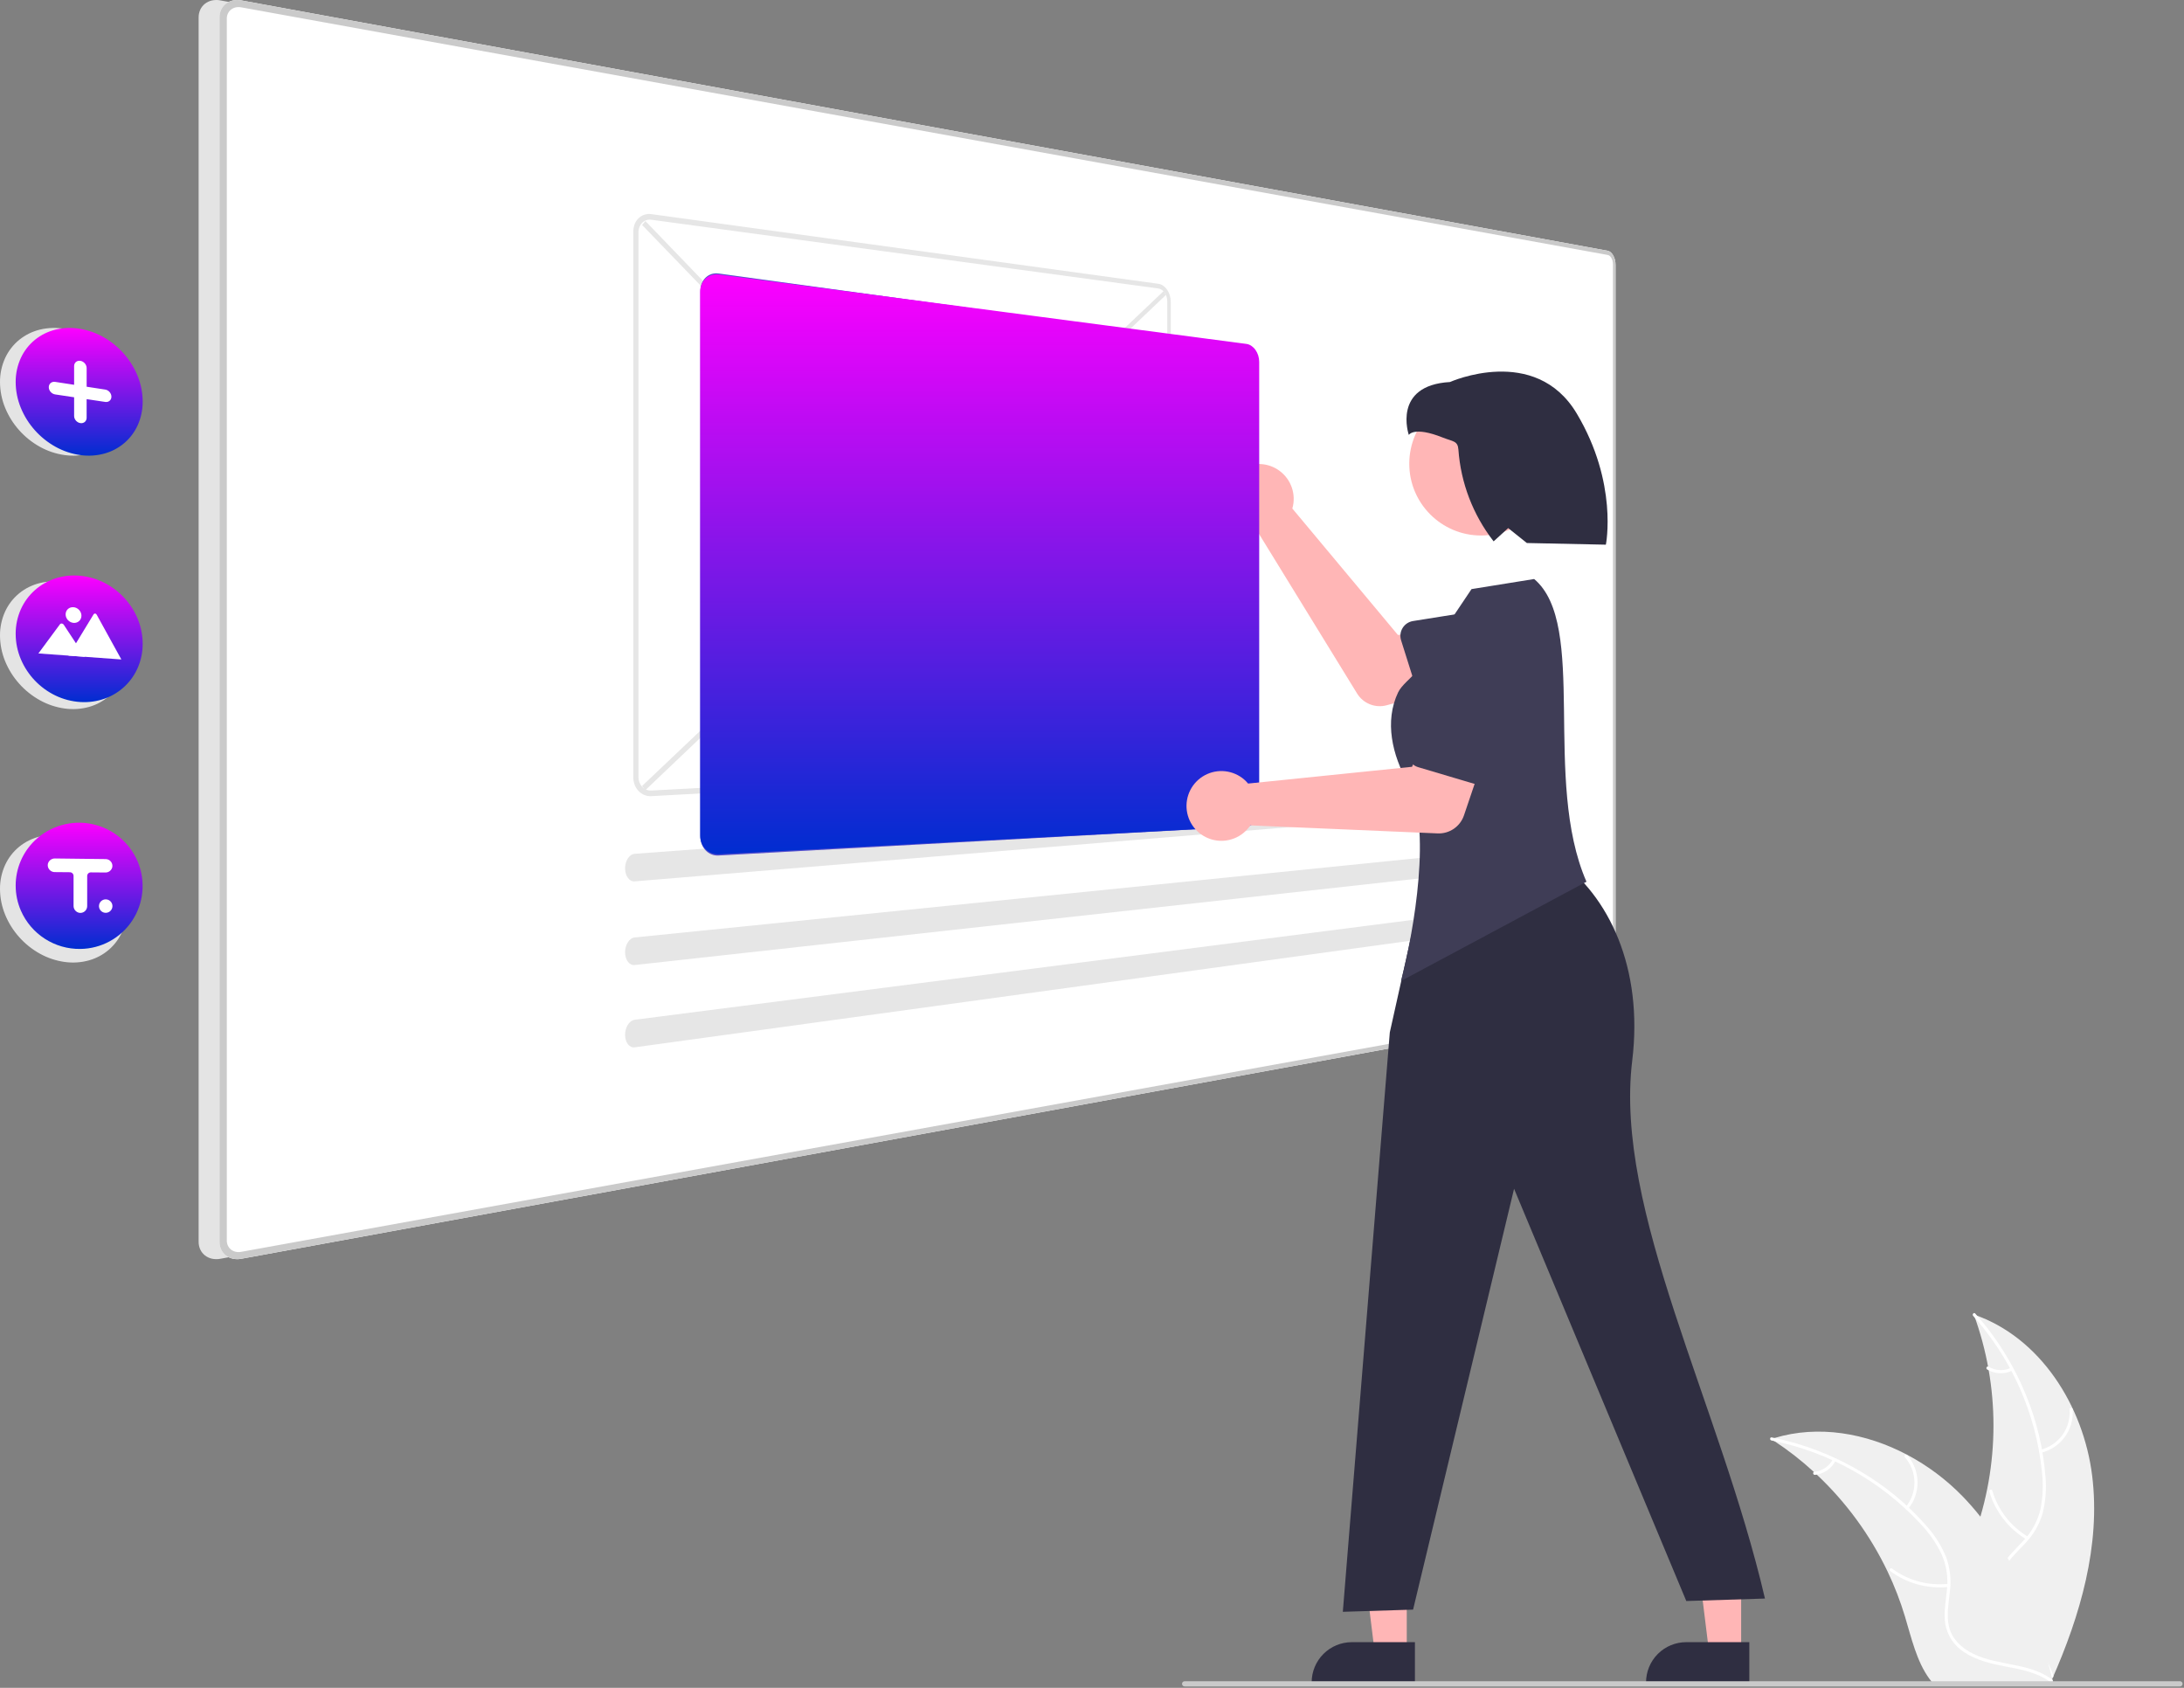<svg width="836" height="646" viewBox="0 0 836 646" fill="none" xmlns="http://www.w3.org/2000/svg">
<rect x="0" y="0" width="836" height="646" fill="#808080" stroke="none"/>
<g clip-path="url(#clip0_549_1935)">
<path d="M800.841 564.765C797.523 538.087 780.989 511.801 755.546 503.119C765.58 530.579 765.578 560.702 755.54 588.16C751.631 598.735 746.181 610.09 749.859 620.749C752.147 627.38 757.744 632.454 764.001 635.627C770.258 638.8 777.203 640.312 784.06 641.794L785.41 642.91C796.295 618.329 804.158 591.443 800.841 564.765Z" fill="#F0F0F0"/>
<path d="M755.294 503.624C770.111 520.225 779.32 541.074 781.613 563.207C782.192 567.963 782.017 572.781 781.095 577.482C780.049 582.033 777.803 586.221 774.591 589.61C771.66 592.831 768.289 595.786 766.191 599.663C765.147 601.663 764.538 603.862 764.403 606.115C764.268 608.367 764.611 610.623 765.409 612.734C767.261 618.045 770.911 622.374 774.627 626.483C778.753 631.046 783.111 635.72 784.865 641.768C785.077 642.501 786.202 642.129 785.99 641.397C782.938 630.873 772.722 624.895 767.85 615.416C765.577 610.993 764.623 605.858 766.754 601.189C768.618 597.107 772.092 594.057 775.088 590.821C778.27 587.561 780.604 583.57 781.889 579.199C783.047 574.56 783.407 569.757 782.954 564.997C782.105 554.263 779.574 543.73 775.453 533.783C770.812 522.405 764.26 511.904 756.078 502.735C755.572 502.168 754.791 503.06 755.294 503.624Z" fill="white"/>
<path d="M781.294 556.037C784.955 555.148 788.181 552.986 790.396 549.939C792.611 546.891 793.67 543.155 793.385 539.398C793.324 538.638 792.141 538.696 792.201 539.457C792.473 542.955 791.486 546.435 789.418 549.269C787.35 552.103 784.337 554.104 780.922 554.912C780.181 555.088 780.557 556.212 781.294 556.037Z" fill="white"/>
<path d="M776.292 588.173C769.68 584.225 764.798 577.929 762.621 570.541C762.406 569.809 761.281 570.182 761.496 570.913C763.776 578.597 768.869 585.138 775.76 589.232C776.417 589.621 776.946 588.561 776.292 588.173Z" fill="white"/>
<path d="M769.712 523.527C768.367 524.166 766.885 524.461 765.398 524.386C763.91 524.311 762.465 523.867 761.192 523.095C760.54 522.697 760.012 523.758 760.659 524.153C762.07 524.999 763.666 525.487 765.309 525.575C766.952 525.662 768.592 525.345 770.084 524.652C770.23 524.599 770.35 524.492 770.42 524.353C770.49 524.214 770.505 524.053 770.461 523.904C770.411 523.755 770.304 523.632 770.164 523.562C770.024 523.491 769.862 523.479 769.712 523.527Z" fill="white"/>
<path d="M677.993 550.77C678.393 551.03 678.793 551.29 679.193 551.56C684.552 555.083 689.615 559.036 694.333 563.38C694.703 563.71 695.073 564.05 695.433 564.39C706.689 574.975 715.881 587.558 722.543 601.5C725.189 607.05 727.409 612.793 729.183 618.68C731.633 626.81 733.643 635.82 738.493 642.47C738.991 643.169 739.532 643.837 740.113 644.47H783.943C784.043 644.42 784.143 644.38 784.243 644.33L785.993 644.41C785.923 644.1 785.843 643.78 785.773 643.47C785.733 643.29 785.683 643.11 785.643 642.93C785.613 642.81 785.583 642.69 785.563 642.58C785.553 642.54 785.543 642.5 785.533 642.47C785.513 642.36 785.483 642.26 785.463 642.16C785.023 640.37 784.57 638.58 784.103 636.79C784.103 636.78 784.103 636.78 784.093 636.77C780.503 623.14 775.743 609.69 769.093 597.39C768.893 597.02 768.693 596.64 768.473 596.27C765.445 590.742 761.97 585.471 758.083 580.51C755.946 577.8 753.673 575.2 751.273 572.72C745.059 566.323 737.878 560.944 729.993 556.78C714.273 548.48 696.073 545.3 679.273 550.37C678.843 550.5 678.423 550.63 677.993 550.77Z" fill="#F0F0F0"/>
<path d="M678.091 551.326C699.917 555.661 719.822 566.762 734.979 583.054C738.304 586.503 741.065 590.455 743.159 594.764C745.064 599.028 745.793 603.723 745.269 608.363C744.867 612.7 743.955 617.089 744.614 621.447C744.985 623.673 745.822 625.795 747.071 627.675C748.319 629.555 749.951 631.149 751.859 632.354C756.535 635.48 762.056 636.739 767.497 637.783C773.539 638.942 779.832 640.05 784.874 643.823C785.485 644.281 786.159 643.306 785.549 642.849C776.776 636.284 765.02 637.661 755.424 633.026C750.945 630.864 747.092 627.338 745.983 622.327C745.013 617.945 745.95 613.418 746.394 609.031C746.972 604.512 746.434 599.921 744.827 595.657C742.959 591.256 740.355 587.204 737.127 583.676C729.987 575.617 721.624 568.731 712.345 563.27C701.789 556.979 690.235 552.54 678.182 550.144C677.436 549.996 677.35 551.179 678.091 551.326Z" fill="white"/>
<path d="M730.407 577.521C732.796 574.607 734.07 570.939 734.003 567.172C733.937 563.405 732.533 559.784 730.043 556.956C729.538 556.386 728.627 557.145 729.134 557.716C731.457 560.345 732.764 563.718 732.819 567.226C732.874 570.734 731.673 574.146 729.433 576.846C728.947 577.434 729.924 578.105 730.407 577.521Z" fill="white"/>
<path d="M745.763 606.192C738.105 607.02 730.417 604.933 724.231 600.345C723.619 599.89 722.945 600.864 723.557 601.319C730.003 606.081 738.008 608.237 745.974 607.357C746.733 607.273 746.518 606.108 745.763 606.192Z" fill="white"/>
<path d="M701.588 558.537C700.899 559.857 699.893 560.985 698.66 561.82C697.427 562.655 696.006 563.171 694.524 563.321C693.764 563.396 693.981 564.561 694.736 564.487C696.372 564.314 697.941 563.742 699.305 562.822C700.669 561.903 701.787 560.663 702.562 559.211C702.646 559.081 702.678 558.923 702.65 558.77C702.622 558.617 702.537 558.48 702.412 558.387C702.283 558.298 702.124 558.264 701.969 558.292C701.815 558.32 701.678 558.408 701.588 558.537Z" fill="white"/>
<path d="M607.42 95.981L84.337 0.145C83.272 -0.06 82.176 -0.047 81.117 0.183C80.155 0.393 79.253 0.815 78.475 1.417C77.714 2.01 77.102 2.772 76.687 3.644C76.245 4.584 76.02 5.612 76.03 6.652V475.274C76.02 476.314 76.244 477.342 76.685 478.284C77.099 479.155 77.71 479.918 78.471 480.511C79.249 481.114 80.15 481.536 81.112 481.747C82.171 481.978 83.266 481.992 84.332 481.787L607.42 385.951C607.853 385.861 608.255 385.658 608.583 385.36C608.965 385.018 609.286 384.612 609.53 384.16C609.813 383.645 610.027 383.095 610.167 382.523C610.322 381.902 610.4 381.264 610.401 380.624V101.324C610.401 100.681 610.323 100.042 610.168 99.418C610.028 98.847 609.814 98.296 609.531 97.781C609.287 97.329 608.966 96.923 608.584 96.581C608.256 96.283 607.854 96.079 607.421 95.99L607.42 95.981Z" fill="#E4E4E4"/>
<path d="M615.42 95.981L92.337 0.145C91.272 -0.06 90.176 -0.047 89.117 0.183C88.155 0.393 87.253 0.815 86.475 1.417C85.714 2.01 85.102 2.772 84.687 3.644C84.245 4.584 84.02 5.612 84.03 6.652V475.274C84.02 476.314 84.244 477.342 84.685 478.284C85.099 479.155 85.71 479.918 86.471 480.511C87.249 481.114 88.15 481.536 89.112 481.747C90.171 481.978 91.266 481.992 92.332 481.787L615.42 385.951C615.853 385.861 616.255 385.658 616.583 385.36C616.965 385.018 617.286 384.612 617.53 384.16C617.813 383.645 618.027 383.095 618.167 382.523C618.322 381.902 618.4 381.264 618.401 380.624V101.324C618.401 100.681 618.323 100.042 618.168 99.418C618.028 98.847 617.814 98.296 617.531 97.781C617.287 97.329 616.966 96.923 616.584 96.581C616.256 96.283 615.854 96.079 615.421 95.99L615.42 95.981Z" fill="white"/>
<path d="M615.42 95.981L92.337 0.145C91.272 -0.06 90.176 -0.047 89.117 0.183C88.155 0.393 87.253 0.815 86.475 1.417C85.714 2.01 85.102 2.772 84.687 3.644C84.245 4.584 84.02 5.612 84.03 6.652V475.274C84.02 476.314 84.244 477.342 84.685 478.284C85.099 479.155 85.71 479.918 86.471 480.511C87.249 481.114 88.15 481.536 89.112 481.747C90.171 481.978 91.266 481.992 92.332 481.787L615.42 385.951C615.853 385.861 616.255 385.658 616.583 385.36C616.965 385.018 617.286 384.612 617.53 384.16C617.813 383.645 618.027 383.095 618.167 382.523C618.322 381.902 618.4 381.264 618.401 380.624V101.324C618.401 100.681 618.323 100.042 618.168 99.418C618.028 98.847 617.814 98.296 617.531 97.781C617.287 97.329 616.966 96.923 616.584 96.581C616.256 96.283 615.854 96.079 615.421 95.99L615.42 95.981ZM617.41 380.792C617.41 381.221 617.357 381.648 617.254 382.064C617.16 382.446 617.017 382.813 616.829 383.158C616.666 383.459 616.452 383.73 616.197 383.957C615.978 384.155 615.71 384.29 615.422 384.349L92.342 479.122C91.632 479.257 90.902 479.247 90.197 479.092C89.557 478.951 88.957 478.669 88.44 478.268C87.934 477.872 87.527 477.364 87.252 476.784C86.959 476.158 86.81 475.474 86.816 474.784V7.149C86.809 6.459 86.958 5.775 87.251 5.149C87.526 4.569 87.932 4.06 88.438 3.664C88.955 3.262 89.554 2.979 90.194 2.838C90.899 2.682 91.629 2.672 92.339 2.807L615.422 97.582C615.71 97.641 615.978 97.777 616.197 97.975C616.452 98.203 616.666 98.473 616.829 98.775C617.018 99.118 617.161 99.486 617.255 99.867C617.358 100.283 617.411 100.71 617.411 101.139V380.792L617.41 380.792Z" fill="#CACACA"/>
<path d="M0.001 146.269C-0.024 143.072 0.652 139.908 1.982 137.001C3.225 134.315 5.062 131.946 7.354 130.075C9.661 128.203 12.355 126.867 15.241 126.162C18.363 125.408 21.608 125.311 24.77 125.875C28.086 126.452 31.269 127.633 34.159 129.36C37.014 131.058 39.57 133.216 41.724 135.745C43.859 138.239 45.566 141.07 46.774 144.124C47.977 147.153 48.602 150.382 48.616 153.641C48.638 156.724 48.011 159.777 46.774 162.602C45.612 165.226 43.888 167.563 41.724 169.447C39.53 171.346 36.948 172.742 34.159 173.54C31.107 174.401 27.91 174.618 24.77 174.178C21.425 173.717 18.195 172.637 15.246 170.994C12.282 169.349 9.617 167.218 7.362 164.689C5.097 162.164 3.28 159.272 1.989 156.136C0.694 153.006 0.019 149.655 0.001 146.269Z" fill="#E4E4E4"/>
<path d="M0.001 243.269C-0.024 240.072 0.652 236.908 1.982 234.001C3.225 231.315 5.062 228.946 7.354 227.075C9.661 225.203 12.355 223.867 15.241 223.162C18.363 222.408 21.608 222.311 24.77 222.875C28.086 223.452 31.269 224.633 34.159 226.36C37.014 228.058 39.57 230.216 41.724 232.746C43.859 235.239 45.566 238.07 46.774 241.124C47.977 244.153 48.602 247.382 48.616 250.642C48.638 253.724 48.011 256.777 46.774 259.602C45.612 262.226 43.888 264.563 41.724 266.448C39.53 268.346 36.948 269.742 34.159 270.54C31.107 271.401 27.91 271.618 24.77 271.178C21.425 270.717 18.195 269.637 15.246 267.994C12.282 266.349 9.617 264.218 7.362 261.689C5.097 259.164 3.28 256.272 1.989 253.136C0.694 250.006 0.019 246.655 0.001 243.269Z" fill="#E4E4E4"/>
<path d="M0.001 340.269C-0.024 337.072 0.652 333.908 1.982 331.001C3.225 328.315 5.062 325.946 7.354 324.075C9.661 322.203 12.355 320.867 15.241 320.162C18.363 319.408 21.608 319.311 24.77 319.875C28.086 320.452 31.269 321.633 34.159 323.36C37.014 325.058 39.57 327.216 41.724 329.746C43.859 332.239 45.566 335.07 46.774 338.124C47.977 341.153 48.602 344.382 48.616 347.642C48.638 350.724 48.011 353.777 46.774 356.602C45.612 359.226 43.888 361.563 41.724 363.448C39.53 365.346 36.948 366.742 34.159 367.54C31.107 368.401 27.91 368.618 24.77 368.178C21.425 367.717 18.195 366.637 15.246 364.994C12.282 363.349 9.617 361.218 7.362 358.689C5.097 356.164 3.28 353.272 1.989 350.136C0.694 347.006 0.019 343.655 0.001 340.269Z" fill="#E4E4E4"/>
<path d="M6.001 146.269C5.976 143.072 6.652 139.908 7.982 137.001C9.225 134.315 11.062 131.946 13.354 130.075C15.661 128.203 18.355 126.867 21.241 126.162C24.363 125.408 27.608 125.311 30.77 125.875C34.086 126.452 37.269 127.633 40.159 129.36C43.014 131.058 45.57 133.216 47.724 135.745C49.859 138.239 51.566 141.07 52.774 144.124C53.977 147.153 54.602 150.382 54.616 153.641C54.638 156.724 54.011 159.777 52.774 162.602C51.612 165.226 49.888 167.563 47.724 169.447C45.53 171.346 42.948 172.742 40.159 173.54C37.107 174.401 33.91 174.618 30.77 174.178C27.425 173.717 24.195 172.637 21.246 170.994C18.282 169.349 15.617 167.218 13.362 164.689C11.097 162.164 9.28 159.272 7.989 156.136C6.694 153.006 6.019 149.655 6.001 146.269Z" fill="url(#paint0_linear_549_1935)"/>
<path d="M6 242.607C5.985 239.363 6.66 236.153 7.981 233.189C9.236 230.398 11.066 227.903 13.353 225.869C15.641 223.837 18.327 222.305 21.24 221.369C24.315 220.391 27.559 220.053 30.769 220.378C34.049 220.7 37.236 221.647 40.158 223.169C43.004 224.65 45.565 226.623 47.723 228.996C49.867 231.343 51.576 234.052 52.773 236.996C53.986 239.98 54.611 243.169 54.614 246.389C54.628 249.517 54.001 252.614 52.772 255.489C51.594 258.226 49.866 260.692 47.696 262.733C45.526 264.775 42.96 266.35 40.157 267.359C37.151 268.439 33.956 268.892 30.768 268.69C27.463 268.487 24.229 267.645 21.244 266.21C15.286 263.346 10.574 258.41 7.989 252.325C6.686 249.251 6.01 245.947 6 242.607Z" fill="url(#paint1_linear_549_1935)"/>
<path d="M6.001 338.947C5.997 335.719 6.646 332.524 7.91 329.554C9.174 326.584 11.025 323.901 13.354 321.666C16.217 318.924 19.705 316.921 23.516 315.829C27.327 314.738 31.346 314.59 35.227 315.4C39.107 316.209 42.732 317.952 45.788 320.476C48.845 323 51.241 326.231 52.769 329.889C54.271 333.529 54.859 337.481 54.481 341.401C54.103 345.32 52.77 349.088 50.6 352.373C48.429 355.659 45.487 358.363 42.03 360.249C38.574 362.135 34.708 363.146 30.77 363.193C25.95 363.263 21.215 361.908 17.163 359.297C13.11 356.686 9.919 352.936 7.99 348.518C6.678 345.497 6.001 342.239 6.001 338.947Z" fill="url(#paint2_linear_549_1935)"/>
<path d="M21.11 146.158L28.372 147.275V140.115C28.369 139.805 28.432 139.498 28.558 139.214C28.676 138.953 28.851 138.721 29.071 138.537C29.293 138.351 29.553 138.218 29.833 138.145C30.138 138.068 30.456 138.054 30.766 138.106C31.095 138.159 31.411 138.272 31.699 138.439C31.986 138.606 32.243 138.819 32.461 139.069C32.678 139.318 32.852 139.601 32.976 139.906C33.099 140.21 33.164 140.534 33.167 140.861V148.012L40.291 149.104C40.615 149.156 40.926 149.266 41.209 149.431C41.776 149.761 42.218 150.271 42.463 150.879C42.584 151.181 42.647 151.502 42.648 151.826C42.65 152.133 42.587 152.437 42.463 152.718C42.348 152.976 42.177 153.207 41.963 153.391C41.745 153.576 41.49 153.711 41.214 153.785C40.915 153.865 40.602 153.882 40.296 153.834L33.162 152.766V159.9C33.164 160.21 33.1 160.517 32.974 160.801C32.856 161.063 32.681 161.296 32.462 161.483C32.241 161.671 31.981 161.807 31.702 161.883C31.398 161.966 31.081 161.984 30.77 161.938C30.442 161.89 30.125 161.781 29.836 161.617C29.549 161.455 29.291 161.245 29.073 160.998C28.855 160.751 28.681 160.47 28.558 160.166C28.435 159.861 28.372 159.536 28.372 159.209V152.048L21.11 150.959C20.776 150.907 20.455 150.795 20.162 150.628C19.87 150.462 19.608 150.248 19.387 149.996C19.167 149.749 18.99 149.465 18.864 149.158C18.738 148.851 18.673 148.523 18.672 148.192C18.669 147.879 18.735 147.569 18.864 147.284C18.985 147.02 19.164 146.786 19.387 146.601C19.613 146.412 19.877 146.275 20.162 146.201C20.472 146.121 20.794 146.107 21.11 146.158Z" fill="white"/>
<path d="M26.207 250.933L46.373 252.394H46.447L36.99 235.225C36.931 235.117 36.847 235.025 36.745 234.957C36.695 234.923 36.641 234.896 36.584 234.876C36.527 234.855 36.468 234.842 36.407 234.837C36.348 234.831 36.289 234.834 36.231 234.845C36.175 234.855 36.121 234.873 36.07 234.898C35.968 234.949 35.883 235.028 35.825 235.126L29.39 245.704L29.08 246.213L26.207 250.933Z" fill="white"/>
<path d="M14.697 250.097L32.489 251.387L29.079 246.211L28.833 245.837L24.361 239.048C24.282 238.943 24.183 238.854 24.07 238.786C24.015 238.754 23.957 238.726 23.897 238.704C23.835 238.682 23.771 238.667 23.705 238.657C23.642 238.649 23.578 238.646 23.514 238.65C23.452 238.655 23.391 238.665 23.331 238.682C23.273 238.7 23.216 238.723 23.162 238.752C23.108 238.782 23.058 238.818 23.012 238.858L22.997 238.876L22.978 238.894L22.963 238.913L22.948 238.932L14.697 250.097Z" fill="white"/>
<path d="M28.153 232.398C28.563 232.434 28.963 232.548 29.33 232.735C29.69 232.918 30.015 233.163 30.289 233.459C30.563 233.754 30.782 234.096 30.935 234.467C31.091 234.844 31.171 235.246 31.172 235.653C31.174 236.048 31.093 236.438 30.935 236.799C30.785 237.141 30.565 237.448 30.289 237.7C30.012 237.952 29.685 238.143 29.33 238.262C28.951 238.389 28.551 238.436 28.153 238.402C27.742 238.367 27.342 238.254 26.974 238.068C26.612 237.886 26.286 237.641 26.01 237.345C25.735 237.05 25.514 236.707 25.359 236.334C25.202 235.957 25.121 235.552 25.12 235.143C25.118 234.747 25.2 234.355 25.359 233.993C25.511 233.65 25.733 233.344 26.01 233.092C26.289 232.842 26.618 232.652 26.974 232.535C27.354 232.409 27.755 232.363 28.153 232.398Z" fill="white"/>
<path d="M245.764 300.843L445.444 111.386L446.3 112.886L247.012 302.446L245.764 300.843Z" fill="#E6E6E6"/>
<path d="M245.796 86.111L247.048 84.611L446.282 291.435L445.423 292.86L245.796 86.111Z" fill="#E6E6E6"/>
<path d="M443.424 108.62L249.324 81.954C248.427 81.826 247.512 81.904 246.649 82.183C245.828 82.453 245.078 82.906 244.456 83.507C243.812 84.128 243.307 84.877 242.971 85.707C242.604 86.621 242.418 87.599 242.424 88.585V297.524C242.421 298.524 242.607 299.514 242.971 300.444C243.31 301.31 243.814 302.1 244.455 302.772C245.073 303.42 245.82 303.931 246.648 304.272C247.495 304.619 248.409 304.772 249.323 304.72L443.424 294.03C444.079 293.988 444.714 293.781 445.269 293.43C445.857 293.059 446.367 292.577 446.769 292.009C447.213 291.389 447.554 290.701 447.779 289.972C448.026 289.181 448.151 288.356 448.15 287.526V115.506C448.149 114.667 448.024 113.832 447.779 113.029C447.551 112.276 447.211 111.561 446.769 110.909C446.366 110.308 445.858 109.785 445.269 109.364C444.721 108.974 444.089 108.719 443.424 108.62ZM249.324 302.57C248.671 302.606 248.019 302.495 247.415 302.246C246.825 302.001 246.292 301.636 245.851 301.172C245.393 300.691 245.034 300.125 244.793 299.506C244.533 298.843 244.401 298.136 244.403 297.423V88.844C244.399 88.141 244.532 87.445 244.793 86.793C245.032 86.2 245.392 85.663 245.851 85.219C246.295 84.79 246.829 84.467 247.415 84.273C248.03 84.073 248.683 84.016 249.324 84.106L443.424 110.411C443.9 110.482 444.352 110.664 444.743 110.943C445.164 111.243 445.528 111.615 445.817 112.043C446.133 112.509 446.377 113.02 446.54 113.558C446.716 114.132 446.805 114.729 446.806 115.329V287.596C446.807 288.19 446.717 288.78 446.54 289.346C446.379 289.868 446.135 290.359 445.817 290.802C445.529 291.207 445.164 291.552 444.743 291.816C444.345 292.065 443.892 292.211 443.424 292.239L249.324 302.57Z" fill="#E6E6E6"/>
<path d="M242.894 326.785C242.378 326.842 241.886 327.033 241.467 327.34C241.005 327.679 240.612 328.103 240.309 328.591C239.965 329.134 239.705 329.727 239.537 330.349C239.352 331.027 239.262 331.727 239.27 332.431C239.274 333.104 239.375 333.773 239.57 334.418C239.74 334.984 240.003 335.518 240.35 335.997C240.652 336.419 241.044 336.768 241.497 337.021C241.925 337.255 242.41 337.364 242.897 337.336L582.701 309.199C582.971 309.176 583.225 309.059 583.419 308.869C583.666 308.633 583.866 308.352 584.009 308.041C584.19 307.659 584.324 307.256 584.409 306.841C584.51 306.362 584.562 305.874 584.565 305.384C584.571 304.899 584.527 304.414 584.433 303.938C584.356 303.534 584.227 303.141 584.049 302.769C583.914 302.473 583.719 302.207 583.475 301.991C583.279 301.816 583.024 301.722 582.761 301.726H582.701L242.894 326.785Z" fill="#E6E6E6"/>
<path d="M242.894 358.806C242.375 358.877 241.884 359.081 241.467 359.399C241.005 359.749 240.613 360.182 240.309 360.677C239.966 361.228 239.706 361.828 239.537 362.456C239.351 363.138 239.261 363.843 239.27 364.551C239.274 365.221 239.375 365.888 239.57 366.53C239.739 367.09 240.003 367.617 240.35 368.089C240.652 368.501 241.043 368.84 241.495 369.08C241.926 369.303 242.412 369.399 242.895 369.357L582.701 331.871C582.973 331.84 583.227 331.716 583.419 331.522C583.666 331.278 583.866 330.992 584.009 330.677C584.19 330.288 584.324 329.88 584.409 329.461C584.51 328.979 584.562 328.489 584.565 327.998C584.571 327.514 584.527 327.03 584.433 326.556C584.356 326.154 584.227 325.765 584.049 325.398C583.913 325.106 583.717 324.847 583.472 324.638C583.274 324.468 583.019 324.38 582.758 324.393H582.698L242.894 358.806Z" fill="#E6E6E6"/>
<path d="M242.894 390.308C242.373 390.394 241.882 390.612 241.467 390.94C241.005 391.303 240.613 391.747 240.309 392.25C239.966 392.809 239.706 393.415 239.537 394.05C239.352 394.734 239.262 395.441 239.27 396.151C239.273 396.818 239.374 397.482 239.57 398.121C239.738 398.675 240.002 399.196 240.35 399.659C240.652 400.063 241.044 400.392 241.495 400.619C241.929 400.831 242.415 400.914 242.895 400.858L582.701 354.175C582.975 354.135 583.228 354.006 583.419 353.807C583.666 353.557 583.865 353.265 584.009 352.946C584.19 352.553 584.324 352.142 584.409 351.719C584.51 351.236 584.562 350.744 584.565 350.252C584.571 349.769 584.527 349.287 584.433 348.814C584.356 348.416 584.227 348.03 584.049 347.666C583.914 347.378 583.717 347.124 583.472 346.922C583.272 346.757 583.016 346.676 582.758 346.696H582.698L242.894 390.308Z" fill="#E6E6E6"/>
<path d="M40.463 328.801L21.065 328.569C20.742 328.557 20.419 328.603 20.111 328.704C19.814 328.801 19.536 328.949 19.288 329.141C19.042 329.332 18.831 329.564 18.664 329.828C18.494 330.098 18.373 330.397 18.309 330.711C18.245 331.085 18.265 331.469 18.366 331.835C18.417 332.017 18.487 332.194 18.576 332.362C18.758 332.703 19.011 333.001 19.319 333.235C19.782 333.585 20.344 333.777 20.924 333.782L26.758 333.835C27.033 333.836 27.302 333.918 27.531 334.071C27.76 334.223 27.94 334.439 28.048 334.692C28.121 334.863 28.159 335.047 28.158 335.233V346.677C28.144 347.308 28.354 347.925 28.752 348.416C29.151 348.908 29.71 349.244 30.331 349.366C30.895 349.46 31.474 349.367 31.979 349.101C32.485 348.836 32.89 348.411 33.131 347.894C33.29 347.553 33.373 347.181 33.373 346.805V335.265C33.373 335.084 33.409 334.906 33.478 334.74C33.547 334.574 33.648 334.423 33.776 334.295C33.903 334.168 34.054 334.067 34.221 333.998C34.387 333.93 34.565 333.894 34.745 333.894L34.758 333.895L40.331 333.939C40.953 333.959 41.563 333.757 42.05 333.37C42.538 332.983 42.873 332.436 42.994 331.826C43.056 331.456 43.036 331.078 42.938 330.716C42.839 330.355 42.663 330.019 42.423 329.732C42.183 329.445 41.883 329.213 41.545 329.052C41.207 328.891 40.838 328.806 40.463 328.801Z" fill="white"/>
<path d="M40.464 344.219C41.017 344.218 41.556 344.396 42 344.726C42.444 345.056 42.77 345.52 42.93 346.049C43.09 346.579 43.075 347.146 42.887 347.666C42.7 348.187 42.349 348.633 41.889 348.938C41.428 349.244 40.88 349.393 40.328 349.364C39.776 349.335 39.248 349.128 38.822 348.775C38.396 348.422 38.095 347.941 37.964 347.404C37.833 346.866 37.878 346.301 38.093 345.792C38.289 345.325 38.619 344.926 39.041 344.646C39.463 344.367 39.958 344.218 40.464 344.219Z" fill="white"/>
<path d="M495.112 192.56C495.023 193.258 494.878 193.948 494.679 194.624L535.115 243.039L550.217 240.437L557.123 262.715L530.836 269.92C528.712 270.502 526.457 270.38 524.409 269.571C522.361 268.762 520.63 267.311 519.477 265.435L481.896 204.296C479.185 204.304 476.535 203.486 474.3 201.951C472.065 200.416 470.35 198.237 469.384 195.704C468.417 193.17 468.245 190.403 468.89 187.769C469.535 185.136 470.966 182.761 472.993 180.961C475.021 179.16 477.548 178.02 480.239 177.691C482.931 177.362 485.659 177.861 488.06 179.12C490.461 180.379 492.422 182.339 493.682 184.74C494.942 187.141 495.441 189.869 495.112 192.56Z" fill="#FFB6B6"/>
<path d="M536.905 240.34C537.337 239.64 537.915 239.042 538.6 238.585C539.284 238.129 540.059 237.826 540.871 237.697L569.24 233.173C573.254 231.906 577.605 232.283 581.341 234.22C585.077 236.158 587.892 239.498 589.17 243.507C590.447 247.517 590.082 251.87 588.155 255.611C586.228 259.352 582.896 262.177 578.89 263.465L552.97 276.067C552.23 276.426 551.422 276.622 550.6 276.641C549.777 276.66 548.961 276.502 548.205 276.177C547.449 275.851 546.773 275.367 546.221 274.757C545.67 274.147 545.256 273.425 545.009 272.64L536.315 245.07C536.068 244.286 535.992 243.457 536.094 242.641C536.195 241.824 536.472 241.04 536.905 240.34Z" fill="#3F3D56"/>
<path d="M538.487 632.518H526.227L520.395 585.23L538.489 585.231L538.487 632.518Z" fill="#FFB6B6"/>
<path d="M541.614 644.402L502.083 644.401V643.901C502.083 639.82 503.704 635.907 506.59 633.021C509.475 630.136 513.389 628.515 517.47 628.515L541.615 628.516L541.614 644.402Z" fill="#2F2E41"/>
<path d="M666.487 632.518H654.227L648.395 585.23L666.489 585.231L666.487 632.518Z" fill="#FFB6B6"/>
<path d="M669.614 644.402L630.083 644.401V643.901C630.083 639.82 631.704 635.907 634.59 633.021C637.475 630.136 641.389 628.515 645.47 628.515L669.615 628.516L669.614 644.402Z" fill="#2F2E41"/>
<path d="M543.274 344.47L596.399 329.118C615.752 342.844 629.114 370.358 624.787 405.957C617.813 463.325 658.186 537.087 675.598 611.826L645.489 612.772L579.56 454.992L540.907 616.057L514.012 616.902L531.997 395.133L543.274 344.47Z" fill="#2F2E41"/>
<path d="M566.929 204.956C582.107 204.956 594.411 192.652 594.411 177.474C594.411 162.296 582.107 149.992 566.929 149.992C551.751 149.992 539.447 162.296 539.447 177.474C539.447 192.652 551.751 204.956 566.929 204.956Z" fill="#FFB6B6"/>
<path d="M538.967 299.677C532.892 289.014 529.891 276.064 535.178 264.99C536.509 262.202 540.139 259.566 542.039 257.129L563.273 225.47L587.249 221.613C607.998 239.015 590.273 298.47 607.273 337.47L536.273 375.47C541.348 356.088 548.198 315.881 538.967 299.677Z" fill="#3F3D56"/>
<path d="M539.274 166.47C539.274 166.47 541.135 163.023 552.274 167.47C556.173 169.026 558.001 168.668 558.254 172.055C559.158 184.801 563.82 196.992 571.651 207.089L571.735 207.199L577.305 202.117L584.465 207.834L614.699 208.469C614.699 208.469 619.473 184.965 603.56 158.284C587.648 131.602 555.027 146.214 555.027 146.214C532.75 147.484 539.274 166.47 539.274 166.47Z" fill="#2F2E41"/>
<path d="M469.113 131.342L275.013 104.676C274.116 104.548 273.201 104.626 272.338 104.904C271.517 105.175 270.768 105.628 270.145 106.228C269.502 106.85 268.996 107.599 268.66 108.428C268.293 109.343 268.107 110.32 268.113 111.306V320.246C268.111 321.245 268.296 322.236 268.66 323.166C268.999 324.031 269.503 324.822 270.144 325.494C270.763 326.142 271.51 326.652 272.337 326.994C273.185 327.341 274.099 327.494 275.012 327.442L469.113 316.752C469.769 316.709 470.403 316.503 470.958 316.152C471.546 315.781 472.056 315.298 472.458 314.731C472.902 314.111 473.244 313.423 473.468 312.694C473.715 311.902 473.84 311.078 473.839 310.248V138.228C473.839 137.389 473.714 136.554 473.468 135.751C473.241 134.998 472.9 134.283 472.458 133.631C472.055 133.03 471.547 132.507 470.958 132.086C470.411 131.696 469.779 131.441 469.113 131.342Z" fill="#6C63FF"/>
<path opacity="0.2" d="M469.113 131.342L275.013 104.676C274.116 104.548 273.201 104.626 272.338 104.904C271.517 105.175 270.768 105.628 270.145 106.228C269.502 106.85 268.996 107.599 268.66 108.428C268.293 109.343 268.107 110.32 268.113 111.306V320.246C268.111 321.245 268.296 322.236 268.66 323.166C268.999 324.031 269.503 324.822 270.144 325.494C270.763 326.142 271.51 326.652 272.337 326.994C273.185 327.341 274.099 327.494 275.012 327.442L469.113 316.752C469.769 316.709 470.403 316.503 470.958 316.152C471.546 315.781 472.056 315.298 472.458 314.731C472.902 314.111 473.244 313.423 473.468 312.694C473.715 311.902 473.84 311.078 473.839 310.248V138.228C473.839 137.389 473.714 136.554 473.468 135.751C473.241 134.998 472.9 134.283 472.458 133.631C472.055 133.03 471.547 132.507 470.958 132.086C470.411 131.696 469.779 131.441 469.113 131.342Z" fill="black"/>
<path d="M477.084 131.626L275.178 105.06C274.244 104.932 273.293 105.01 272.395 105.287C271.541 105.557 270.761 106.008 270.114 106.606C269.445 107.225 268.918 107.972 268.569 108.798C268.187 109.709 267.994 110.683 268 111.665V319.821C267.997 320.817 268.19 321.804 268.569 322.73C268.921 323.592 269.446 324.38 270.113 325.05C270.756 325.695 271.533 326.204 272.394 326.544C273.275 326.889 274.226 327.042 275.177 326.99L477.084 316.34C477.766 316.298 478.426 316.092 479.003 315.743C479.615 315.373 480.145 314.892 480.563 314.327C481.025 313.709 481.38 313.024 481.614 312.298C481.871 311.509 482.001 310.687 482 309.861V138.486C481.999 137.65 481.869 136.818 481.614 136.018C481.377 135.267 481.023 134.555 480.563 133.906C480.144 133.307 479.616 132.786 479.003 132.367C478.434 131.978 477.776 131.724 477.084 131.626Z" fill="url(#paint3_linear_549_1935)"/>
<path d="M476.28 298.383C476.809 298.848 477.299 299.354 477.748 299.897L540.501 293.482L546.797 279.51L569.124 286.255L560.384 312.072C559.677 314.158 558.314 315.958 556.497 317.203C554.681 318.448 552.51 319.07 550.31 318.976L478.61 315.904C477.099 318.155 474.938 319.893 472.415 320.886C469.892 321.879 467.127 322.081 464.486 321.464C461.846 320.847 459.456 319.441 457.635 317.433C455.813 315.425 454.646 312.91 454.288 310.222C453.931 307.534 454.4 304.801 455.634 302.387C456.868 299.973 458.807 297.991 461.195 296.706C463.582 295.421 466.304 294.893 468.999 295.192C471.694 295.492 474.234 296.605 476.28 298.383Z" fill="#FFB6B6"/>
<path d="M539.267 290.488C538.928 289.738 538.756 288.924 538.761 288.102C538.766 287.279 538.948 286.467 539.296 285.722L551.423 259.679C552.62 255.644 555.367 252.248 559.064 250.236C562.76 248.224 567.104 247.76 571.142 248.946C575.18 250.131 578.583 252.87 580.605 256.561C582.627 260.252 583.103 264.594 581.928 268.636L577.865 297.169C577.749 297.983 577.459 298.763 577.015 299.455C576.57 300.147 575.982 300.735 575.289 301.179C574.597 301.623 573.817 301.913 573.003 302.029C572.188 302.144 571.359 302.083 570.57 301.849L542.857 293.624C542.068 293.39 541.339 292.989 540.719 292.448C540.1 291.906 539.604 291.238 539.267 290.488Z" fill="#3F3D56"/>
<path d="M834.459 645.47H453.459C453.194 645.47 452.939 645.364 452.752 645.177C452.564 644.989 452.459 644.735 452.459 644.47C452.459 644.204 452.564 643.95 452.752 643.763C452.939 643.575 453.194 643.47 453.459 643.47H834.459C834.724 643.47 834.979 643.575 835.166 643.763C835.354 643.95 835.459 644.204 835.459 644.47C835.459 644.735 835.354 644.989 835.166 645.177C834.979 645.364 834.724 645.47 834.459 645.47Z" fill="#CACACA"/>
</g>
<defs>
<linearGradient id="paint0_linear_549_1935" x1="30.308" y1="125.514" x2="30.308" y2="174.399" gradientUnits="userSpaceOnUse">
<stop stop-color="#FD00FF"/>
<stop offset="1" stop-color="#002DD0"/>
</linearGradient>
<linearGradient id="paint1_linear_549_1935" x1="30.307" y1="220.259" x2="30.307" y2="268.737" gradientUnits="userSpaceOnUse">
<stop stop-color="#FD00FF"/>
<stop offset="1" stop-color="#002DD0"/>
</linearGradient>
<linearGradient id="paint2_linear_549_1935" x1="30.297" y1="314.885" x2="30.297" y2="363.195" gradientUnits="userSpaceOnUse">
<stop stop-color="#FD00FF"/>
<stop offset="1" stop-color="#002DD0"/>
</linearGradient>
<linearGradient id="paint3_linear_549_1935" x1="375" y1="105" x2="375" y2="327" gradientUnits="userSpaceOnUse">
<stop stop-color="#FD00FF"/>
<stop offset="1" stop-color="#002DD0"/>
</linearGradient>
<clipPath id="clip0_549_1935">
<rect width="835.459" height="645.47" fill="white"/>
</clipPath>
</defs>
</svg>
